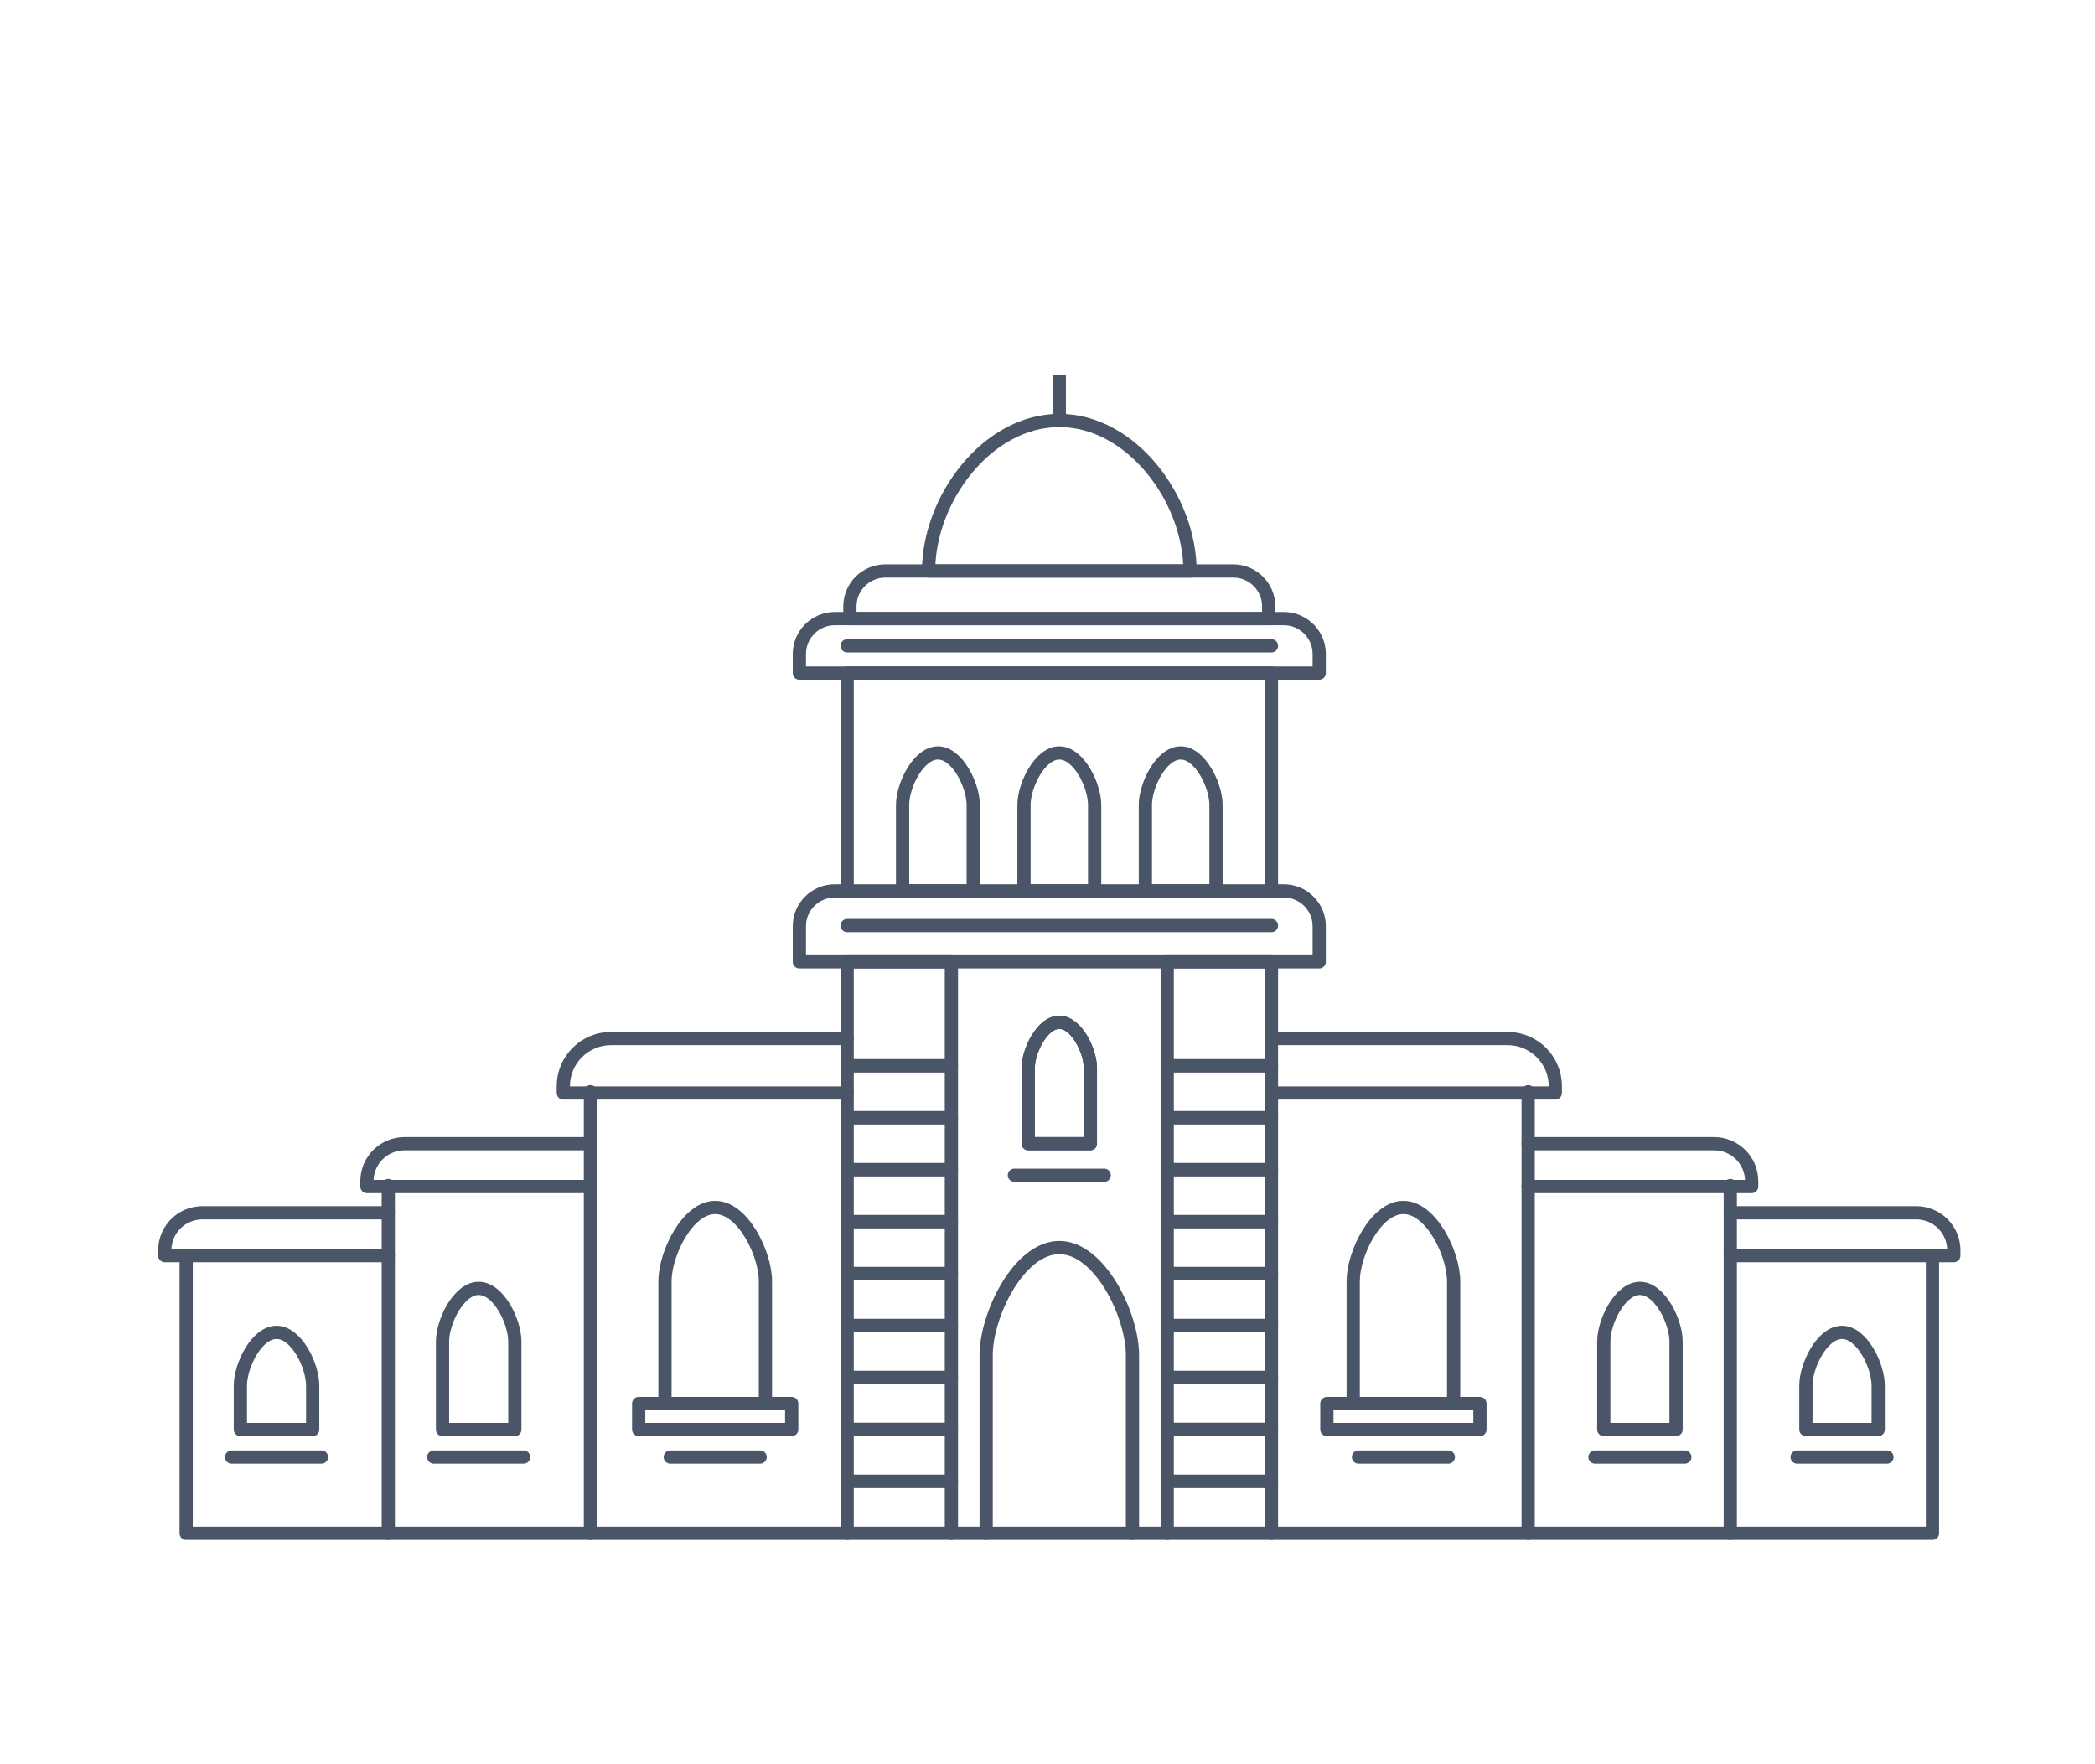 <svg width="95" height="80" viewBox="0 0 95 80" fill="none" xmlns="http://www.w3.org/2000/svg">
<g clip-path="url(#clip0_90_3094)">
<path d="M37.858 28.05H58.212C59.101 28.05 59.822 28.769 59.822 29.655V30.52H36.248V29.655C36.248 28.769 36.968 28.05 37.858 28.05Z" stroke="#4A5568" stroke-width="0.6" stroke-miterlimit="10" stroke-linecap="round" stroke-linejoin="round"/>
<path d="M40.15 25.891H55.921C56.81 25.891 57.531 26.61 57.531 27.496V28.051H38.54V27.496C38.54 26.61 39.261 25.891 40.15 25.891Z" stroke="#4A5568" stroke-width="0.6" stroke-miterlimit="10" stroke-linecap="round" stroke-linejoin="round"/>
<path d="M37.858 40.397H58.212C59.101 40.397 59.822 41.115 59.822 42.001V43.614H36.248V42.001C36.248 41.115 36.968 40.397 37.858 40.397Z" stroke="#4A5568" stroke-width="0.6" stroke-miterlimit="10" stroke-linecap="round" stroke-linejoin="round"/>
<path d="M46.626 51.86V48.43C46.626 47.654 47.257 46.358 48.035 46.358C48.813 46.358 49.444 47.654 49.444 48.43V51.86H46.626Z" stroke="#4A5568" stroke-width="0.6" stroke-miterlimit="10" stroke-linecap="round" stroke-linejoin="round"/>
<path d="M46.626 51.86V48.43C46.626 47.654 47.257 46.358 48.035 46.358C48.813 46.358 49.444 47.654 49.444 48.43V51.86H46.626Z" stroke="#4A5568" stroke-width="0.6" stroke-miterlimit="10" stroke-linecap="round" stroke-linejoin="round"/>
<path d="M46.434 40.397V36.497C46.434 35.615 47.151 34.141 48.035 34.141C48.92 34.141 49.637 35.615 49.637 36.497V40.397H46.434Z" stroke="#4A5568" stroke-width="0.6" stroke-miterlimit="10" stroke-linecap="round" stroke-linejoin="round"/>
<path d="M51.938 40.397V36.497C51.938 35.615 52.655 34.141 53.54 34.141C54.424 34.141 55.141 35.615 55.141 36.497V40.397H51.938Z" stroke="#4A5568" stroke-width="0.6" stroke-miterlimit="10" stroke-linecap="round" stroke-linejoin="round"/>
<path d="M40.929 40.397V36.497C40.929 35.615 41.646 34.141 42.531 34.141C43.415 34.141 44.132 35.615 44.132 36.497V40.397H40.929Z" stroke="#4A5568" stroke-width="0.6" stroke-miterlimit="10" stroke-linecap="round" stroke-linejoin="round"/>
<path d="M57.656 40.397V30.52H38.415V40.397" stroke="#4A5568" stroke-width="0.6" stroke-miterlimit="10" stroke-linecap="round" stroke-linejoin="round"/>
<path d="M57.656 48.326H52.929V43.614H57.656V48.326Z" stroke="#4A5568" stroke-width="0.6" stroke-miterlimit="10" stroke-linecap="round" stroke-linejoin="round"/>
<path d="M57.656 64.818H52.929V62.462H57.656V64.818Z" stroke="#4A5568" stroke-width="0.6" stroke-miterlimit="10" stroke-linecap="round" stroke-linejoin="round"/>
<path d="M57.656 67.175H52.929V64.819H57.656V67.175Z" stroke="#4A5568" stroke-width="0.6" stroke-miterlimit="10" stroke-linecap="round" stroke-linejoin="round"/>
<path d="M57.656 69.53H52.929V67.174H57.656V69.53Z" stroke="#4A5568" stroke-width="0.6" stroke-miterlimit="10" stroke-linecap="round" stroke-linejoin="round"/>
<path d="M57.656 57.751H52.929V55.395H57.656V57.751Z" stroke="#4A5568" stroke-width="0.6" stroke-miterlimit="10" stroke-linecap="round" stroke-linejoin="round"/>
<path d="M57.656 60.106H52.929V57.751H57.656V60.106Z" stroke="#4A5568" stroke-width="0.6" stroke-miterlimit="10" stroke-linecap="round" stroke-linejoin="round"/>
<path d="M57.656 62.463H52.929V60.107H57.656V62.463Z" stroke="#4A5568" stroke-width="0.6" stroke-miterlimit="10" stroke-linecap="round" stroke-linejoin="round"/>
<path d="M57.656 50.683H52.929V48.327H57.656V50.683Z" stroke="#4A5568" stroke-width="0.6" stroke-miterlimit="10" stroke-linecap="round" stroke-linejoin="round"/>
<path d="M57.656 53.038H52.929V50.682H57.656V53.038Z" stroke="#4A5568" stroke-width="0.6" stroke-miterlimit="10" stroke-linecap="round" stroke-linejoin="round"/>
<path d="M57.656 55.395H52.929V53.039H57.656V55.395Z" stroke="#4A5568" stroke-width="0.6" stroke-miterlimit="10" stroke-linecap="round" stroke-linejoin="round"/>
<path d="M43.142 48.326H38.415V43.614H43.142V48.326Z" stroke="#4A5568" stroke-width="0.6" stroke-miterlimit="10" stroke-linecap="round" stroke-linejoin="round"/>
<path d="M43.142 64.818H38.415V62.462H43.142V64.818Z" stroke="#4A5568" stroke-width="0.6" stroke-miterlimit="10" stroke-linecap="round" stroke-linejoin="round"/>
<path d="M43.142 67.175H38.415V64.819H43.142V67.175Z" stroke="#4A5568" stroke-width="0.6" stroke-miterlimit="10" stroke-linecap="round" stroke-linejoin="round"/>
<path d="M43.142 69.53H38.415V67.174H43.142V69.53Z" stroke="#4A5568" stroke-width="0.6" stroke-miterlimit="10" stroke-linecap="round" stroke-linejoin="round"/>
<path d="M43.142 57.751H38.415V55.395H43.142V57.751Z" stroke="#4A5568" stroke-width="0.6" stroke-miterlimit="10" stroke-linecap="round" stroke-linejoin="round"/>
<path d="M43.142 60.106H38.415V57.751H43.142V60.106Z" stroke="#4A5568" stroke-width="0.6" stroke-miterlimit="10" stroke-linecap="round" stroke-linejoin="round"/>
<path d="M43.142 62.463H38.415V60.107H43.142V62.463Z" stroke="#4A5568" stroke-width="0.6" stroke-miterlimit="10" stroke-linecap="round" stroke-linejoin="round"/>
<path d="M43.142 50.683H38.415V48.327H43.142V50.683Z" stroke="#4A5568" stroke-width="0.6" stroke-miterlimit="10" stroke-linecap="round" stroke-linejoin="round"/>
<path d="M43.142 53.038H38.415V50.682H43.142V53.038Z" stroke="#4A5568" stroke-width="0.6" stroke-miterlimit="10" stroke-linecap="round" stroke-linejoin="round"/>
<path d="M43.142 55.395H38.415V53.039H43.142V55.395Z" stroke="#4A5568" stroke-width="0.6" stroke-miterlimit="10" stroke-linecap="round" stroke-linejoin="round"/>
<path d="M42.108 25.892C42.108 22.629 44.761 19.067 48.035 19.067C51.309 19.067 53.962 22.629 53.962 25.892H42.108Z" stroke="#4A5568" stroke-width="0.6" stroke-miterlimit="10" stroke-linecap="round" stroke-linejoin="round"/>
<path d="M44.718 69.53V61.452C44.718 59.625 46.203 56.572 48.035 56.572C49.867 56.572 51.353 59.625 51.353 61.452V69.53H44.718Z" stroke="#4A5568" stroke-width="0.6" stroke-miterlimit="10" stroke-linecap="round" stroke-linejoin="round"/>
<path d="M43.142 69.53H44.718" stroke="#4A5568" stroke-width="0.6" stroke-miterlimit="10" stroke-linecap="round" stroke-linejoin="round"/>
<path d="M51.353 69.53H52.929" stroke="#4A5568" stroke-width="0.6" stroke-miterlimit="10" stroke-linecap="round" stroke-linejoin="round"/>
<path d="M78.462 54.994H86.892C87.834 54.994 88.598 55.755 88.598 56.694V56.938H78.462" stroke="#4A5568" stroke-width="0.6" stroke-miterlimit="10" stroke-linecap="round" stroke-linejoin="round"/>
<path d="M81.891 64.824V62.829C81.891 61.927 82.625 60.418 83.53 60.418C84.435 60.418 85.169 61.927 85.169 62.829V64.824H81.891Z" stroke="#4A5568" stroke-width="0.6" stroke-miterlimit="10" stroke-linecap="round" stroke-linejoin="round"/>
<path d="M87.629 56.938V69.53H78.462" stroke="#4A5568" stroke-width="0.6" stroke-miterlimit="10" stroke-linecap="round" stroke-linejoin="round"/>
<path d="M69.296 51.861H77.725C78.668 51.861 79.432 52.622 79.432 53.561V53.805H69.296" stroke="#4A5568" stroke-width="0.6" stroke-miterlimit="10" stroke-linecap="round" stroke-linejoin="round"/>
<path d="M72.725 64.824V60.834C72.725 59.931 73.459 58.423 74.364 58.423C75.269 58.423 76.003 59.931 76.003 60.834V64.824H72.725Z" stroke="#4A5568" stroke-width="0.6" stroke-miterlimit="10" stroke-linecap="round" stroke-linejoin="round"/>
<path d="M78.462 53.76V69.53H69.296" stroke="#4A5568" stroke-width="0.6" stroke-miterlimit="10" stroke-linecap="round" stroke-linejoin="round"/>
<path d="M57.656 47.092H68.36C69.557 47.092 70.527 48.059 70.527 49.252V49.562H57.656" stroke="#4A5568" stroke-width="0.6" stroke-miterlimit="10" stroke-linecap="round" stroke-linejoin="round"/>
<path d="M61.362 63.647V58.102C61.362 56.849 62.381 54.753 63.639 54.753C64.897 54.753 65.916 56.849 65.916 58.102V63.647H61.362Z" stroke="#4A5568" stroke-width="0.6" stroke-miterlimit="10" stroke-linecap="round" stroke-linejoin="round"/>
<path d="M67.109 64.824H60.169V63.646H67.109V64.824Z" stroke="#4A5568" stroke-width="0.6" stroke-miterlimit="10" stroke-linecap="round" stroke-linejoin="round"/>
<path d="M69.296 49.504V69.53H57.656" stroke="#4A5568" stroke-width="0.6" stroke-miterlimit="10" stroke-linecap="round" stroke-linejoin="round"/>
<path d="M17.608 54.994H9.179C8.237 54.994 7.473 55.755 7.473 56.694V56.938H17.608" stroke="#4A5568" stroke-width="0.6" stroke-miterlimit="10" stroke-linecap="round" stroke-linejoin="round"/>
<path d="M14.179 64.824V62.829C14.179 61.927 13.445 60.418 12.54 60.418C11.635 60.418 10.901 61.927 10.901 62.829V64.824H14.179Z" stroke="#4A5568" stroke-width="0.6" stroke-miterlimit="10" stroke-linecap="round" stroke-linejoin="round"/>
<path d="M8.442 56.938V69.53H17.608" stroke="#4A5568" stroke-width="0.6" stroke-miterlimit="10" stroke-linecap="round" stroke-linejoin="round"/>
<path d="M26.774 51.861H18.345C17.403 51.861 16.639 52.622 16.639 53.561V53.805H26.774" stroke="#4A5568" stroke-width="0.6" stroke-miterlimit="10" stroke-linecap="round" stroke-linejoin="round"/>
<path d="M23.346 64.824V60.834C23.346 59.931 22.612 58.423 21.707 58.423C20.802 58.423 20.067 59.931 20.067 60.834V64.824H23.346Z" stroke="#4A5568" stroke-width="0.6" stroke-miterlimit="10" stroke-linecap="round" stroke-linejoin="round"/>
<path d="M17.608 53.76V69.53H26.774" stroke="#4A5568" stroke-width="0.6" stroke-miterlimit="10" stroke-linecap="round" stroke-linejoin="round"/>
<path d="M38.414 47.092H27.71C26.514 47.092 25.544 48.059 25.544 49.252V49.562H38.414" stroke="#4A5568" stroke-width="0.6" stroke-miterlimit="10" stroke-linecap="round" stroke-linejoin="round"/>
<path d="M34.709 63.647V58.102C34.709 56.849 33.689 54.753 32.432 54.753C31.174 54.753 30.154 56.849 30.154 58.102V63.647H34.709Z" stroke="#4A5568" stroke-width="0.6" stroke-miterlimit="10" stroke-linecap="round" stroke-linejoin="round"/>
<path d="M28.962 64.824H35.901V63.646H28.962V64.824Z" stroke="#4A5568" stroke-width="0.6" stroke-miterlimit="10" stroke-linecap="round" stroke-linejoin="round"/>
<path d="M26.774 49.504V69.53H38.414" stroke="#4A5568" stroke-width="0.6" stroke-miterlimit="10" stroke-linecap="round" stroke-linejoin="round"/>
<path d="M10.503 66.073H14.578" stroke="#4A5568" stroke-width="0.6" stroke-miterlimit="10" stroke-linecap="round" stroke-linejoin="round"/>
<path d="M19.669 66.073H23.744" stroke="#4A5568" stroke-width="0.6" stroke-miterlimit="10" stroke-linecap="round" stroke-linejoin="round"/>
<path d="M30.394 66.073H34.469" stroke="#4A5568" stroke-width="0.6" stroke-miterlimit="10" stroke-linecap="round" stroke-linejoin="round"/>
<path d="M61.602 66.073H65.676" stroke="#4A5568" stroke-width="0.6" stroke-miterlimit="10" stroke-linecap="round" stroke-linejoin="round"/>
<path d="M72.326 66.073H76.401" stroke="#4A5568" stroke-width="0.6" stroke-miterlimit="10" stroke-linecap="round" stroke-linejoin="round"/>
<path d="M81.493 66.073H85.567" stroke="#4A5568" stroke-width="0.6" stroke-miterlimit="10" stroke-linecap="round" stroke-linejoin="round"/>
<path d="M45.998 53.291H50.072" stroke="#4A5568" stroke-width="0.6" stroke-miterlimit="10" stroke-linecap="round" stroke-linejoin="round"/>
<path d="M38.415 29.285H57.656" stroke="#4A5568" stroke-width="0.6" stroke-miterlimit="10" stroke-linecap="round" stroke-linejoin="round"/>
<path d="M38.415 41.969H57.656" stroke="#4A5568" stroke-width="0.6" stroke-miterlimit="10" stroke-linecap="round" stroke-linejoin="round"/>
<path d="M48.035 19.066V17" stroke="#4A5568" stroke-width="0.6" stroke-miterlimit="10" stroke-linecap="round" stroke-linejoin="round"/>
</g>
<defs>
<clipPath id="clip0_90_3094">
<rect width="82" height="53" fill="white" transform="translate(7 17)"/>
</clipPath>
</defs>
</svg>

